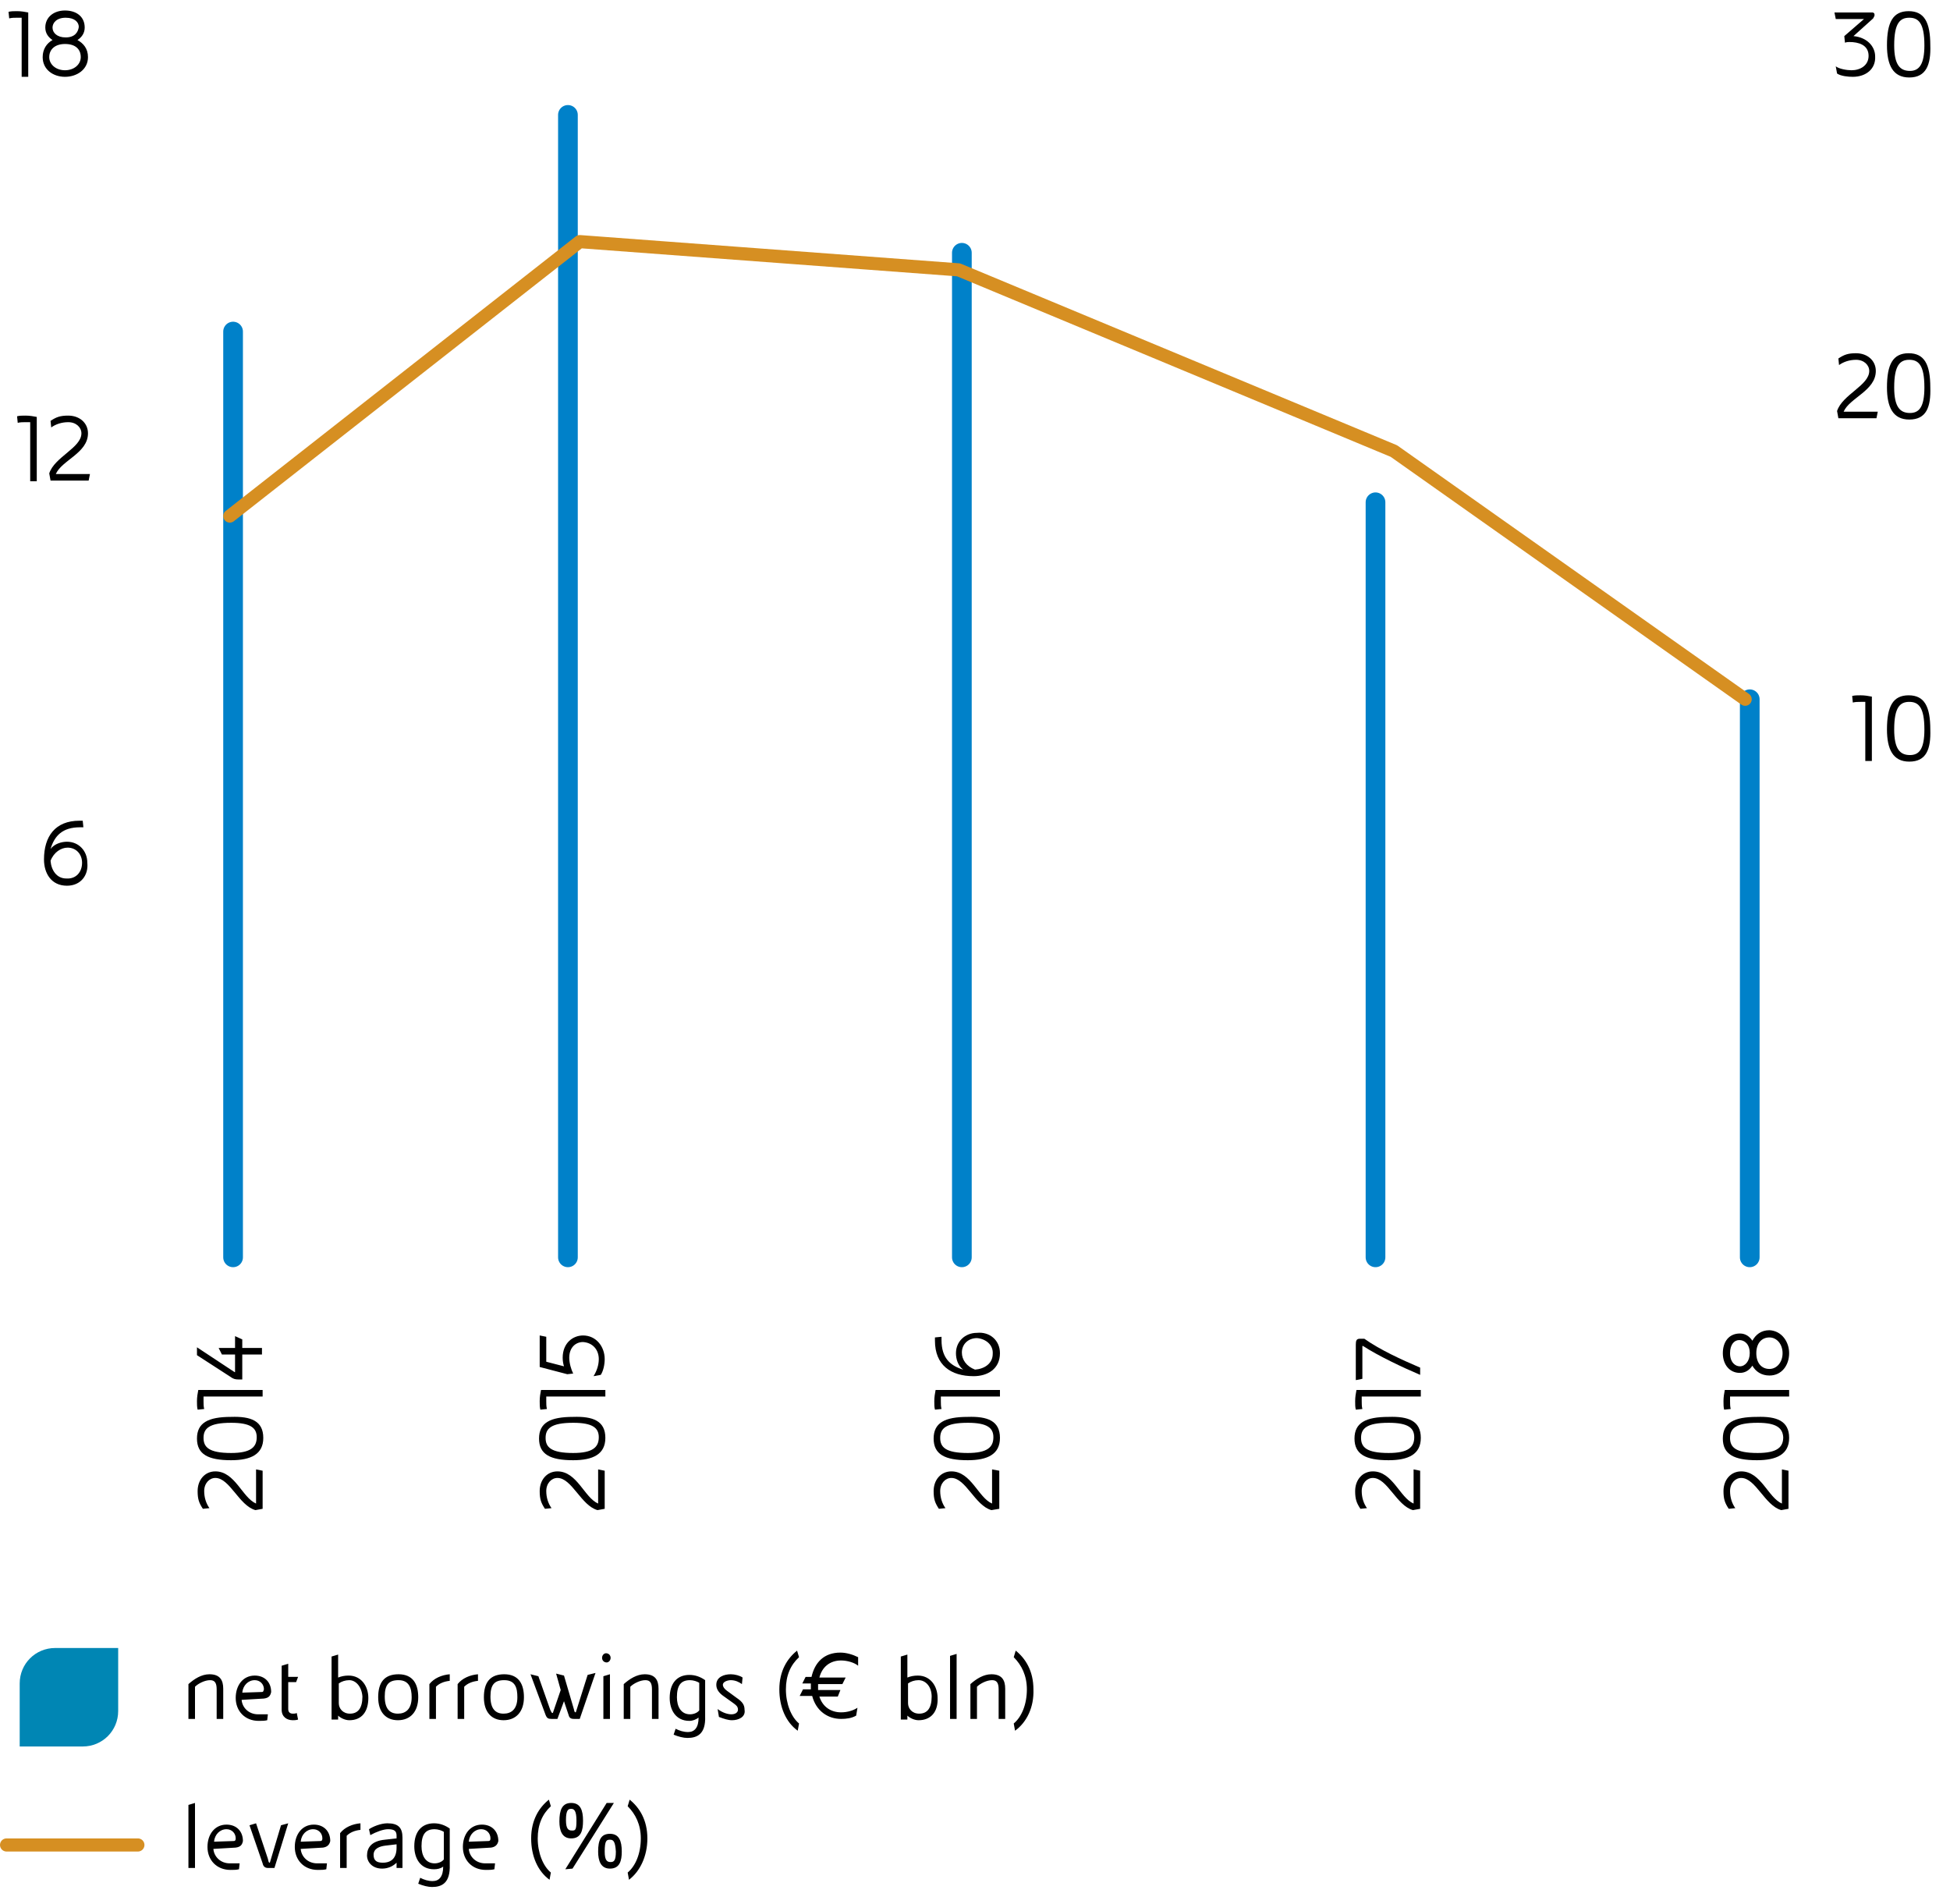 <svg xmlns="http://www.w3.org/2000/svg" width="297" height="290" viewBox="0 0 297 290"><style>.st32,.st34{fill:none;stroke:#0081c9;stroke-width:3;stroke-linecap:round;stroke-linejoin:round;stroke-miterlimit:10}.st34{stroke:#d68f22;stroke-width:2}.st57{display:inline}</style><g id="Grafik"><path d="M282.2 11.7c-.7 0-1.8-.1-2.4-.5l-.2-1.1c.5.4 1.7.6 2.4.6 1.3 0 2.6-.7 2.6-2.2 0-1.7-1.6-2.1-2.9-2.1-.2 0-.4 0-.7.1l-.1-1 3-2.6h-4.3l-.2-1h5.8c.1 0 .3.1.3.3v.2l-.2.4-3 2.7c2.1.2 3.3 1.6 3.3 3.1.1 1.9-1.4 3.1-3.4 3.1zM290.8 11.8c-2.5 0-3.4-1.9-3.4-4.9 0-3.5.9-5.2 3.3-5.2s3.3 1.7 3.3 5.2c.1 2.9-.6 4.9-3.2 4.9zm2.3-4.9c0-3.4-.9-4.2-2.3-4.2s-2.3.8-2.3 4.2c0 3 .9 3.9 2.4 3.9 1.4 0 2.2-1 2.2-3.9zM285.8 63.7H280l-.2-1.1c.8-2.5 4.9-3.9 4.9-6.1 0-.9-.8-1.7-2-1.7-1 0-1.9.3-2.6.8l-.1-1c.9-.6 1.5-.8 2.7-.8 1.7 0 3 1.1 3 2.7 0 3-4 4.1-4.9 6.2h5.2l-.2 1zM290.8 63.9c-2.5 0-3.4-1.9-3.4-4.9 0-3.5.9-5.2 3.3-5.2s3.3 1.7 3.3 5.2c.1 3-.6 4.9-3.2 4.9zm2.3-4.9c0-3.4-.9-4.2-2.3-4.2s-2.3.8-2.3 4.2c0 3 .9 3.9 2.4 3.9 1.4 0 2.2-.9 2.2-3.9zM284.1 115.8v-8.9h-.7c-.4 0-.8 0-1.2.1l-.1-1c.4-.1.8-.1 1.3-.1.6 0 1.2.1 1.7.2v9.8h-1zM290.8 116c-2.5 0-3.4-1.9-3.4-4.9 0-3.5.9-5.2 3.3-5.2s3.3 1.7 3.3 5.2c.1 3-.6 4.9-3.2 4.9zm2.3-4.9c0-3.4-.9-4.2-2.3-4.2s-2.3.8-2.3 4.2c0 3 .9 3.9 2.4 3.9 1.4 0 2.2-.9 2.2-3.9zM3.3 11.6V2.7h-.7c-.4 0-.8 0-1.2.1l-.1-1c.4-.1.8-.1 1.3-.1.6 0 1.2.1 1.7.2v9.8h-1zM9.9 11.7c-1.8 0-3.4-1.1-3.4-3 0-1.2.6-2.1 1.5-2.6-.6-.4-1.1-1-1.1-1.9 0-1.6 1.3-2.6 3-2.6s3 .9 3 2.6c0 .9-.5 1.5-1.1 1.9.9.5 1.6 1.3 1.6 2.6 0 1.9-1.7 3-3.5 3zm0-5c-1.5 0-2.4.8-2.4 2 0 1.1 1 2 2.4 2s2.4-.9 2.4-2c0-1.2-.8-2-2.4-2zM12 4.1c0-.7-.6-1.4-2-1.4s-2 .8-2 1.5c0 .8.7 1.5 2 1.5 1.4 0 1.9-.8 2-1.6zM4.6 73.2v-8.9h-.7c-.4 0-.8 0-1.2.1l-.1-1c.4-.1.8-.1 1.3-.1.6 0 1.2.1 1.7.2v9.8h-1zM13.5 73.2H7.7l-.2-1.1c.8-2.5 4.9-3.9 4.9-6.1 0-.9-.8-1.7-2-1.7-1 0-1.9.3-2.6.8l-.1-1c.9-.6 1.5-.8 2.7-.8 1.7 0 3 1.1 3 2.7 0 3-4 4.1-4.9 6.2h5.2l-.2 1zM10.2 134.9c-2.4 0-3.5-1.9-3.5-4 0-3.5 1.7-5.9 5.4-5.9h.5l.1 1h-.5c-2.7 0-3.9 1.3-4.5 3.3.6-.8 1.7-1.1 2.5-1.1 1.8 0 3.1 1.4 3.1 3.2.2 1.9-1 3.5-3.1 3.5zm2.3-3.5c0-1.3-.9-2.3-2.2-2.3-1 0-2.1.7-2.6 2 .1 1.4.9 2.7 2.4 2.7 1.5.1 2.4-1 2.4-2.4zM40 224v5.8l-1.1.2c-2.5-.7-3.9-4.9-6.1-4.9-.9 0-1.7.8-1.7 2 0 1 .3 1.9.8 2.6l-1 .1c-.6-.9-.8-1.5-.8-2.7 0-1.7 1.1-3 2.7-3 3 0 4.1 4 6.2 4.9v-5.2l1 .2zM40.1 219c0 2.5-1.9 3.4-4.9 3.4-3.5 0-5.2-.9-5.2-3.3s1.7-3.3 5.2-3.3c3-.1 4.9.6 4.9 3.2zm-4.9-2.3c-3.4 0-4.2.9-4.2 2.3s.8 2.3 4.2 2.3c3 0 3.9-.9 3.9-2.4 0-1.4-.9-2.2-3.9-2.2zM40 212.7h-9v.7c0 .4 0 .8.1 1.2l-1 .1c-.1-.4-.1-.8-.1-1.3 0-.6.1-1.2.2-1.7H40v1zM36.9 204v1.3h3v1h-3v3.8h-.6c-.5 0-.8-.1-1.2-.4l-5.1-3.3v-1.2l5.3 3.5c.2.1.4.3.5.3v-2.7h-2l-.5-1h2.5v-1.8l1.1.5zM92.1 224v5.8l-1.1.2c-2.5-.7-3.9-4.9-6.1-4.9-.9 0-1.7.8-1.7 2 0 1 .3 1.9.8 2.6l-1 .1c-.6-.9-.8-1.5-.8-2.7 0-1.7 1.1-3 2.7-3 3 0 4.1 4 6.2 4.9v-5.2l1 .2zM92.2 219c0 2.5-1.9 3.4-4.9 3.4-3.5 0-5.2-.9-5.2-3.3s1.7-3.3 5.2-3.3c3-.1 4.9.6 4.9 3.2zm-4.9-2.3c-3.4 0-4.2.9-4.2 2.3s.8 2.3 4.2 2.3c3 0 3.9-.9 3.9-2.4 0-1.4-.9-2.2-3.9-2.2zM92.1 212.7h-8.9v.7c0 .4 0 .8.1 1.2l-1 .1c-.1-.4-.1-.8-.1-1.3 0-.6.1-1.2.2-1.7h9.8v1zM88.8 203.4c2 0 3.3 1.7 3.3 3.6 0 .8-.2 1.8-.6 2.4l-1.1.2c.5-.8.8-1.7.8-2.6 0-1.4-.9-2.5-2.4-2.6-1.1 0-2.1.8-2.1 2.4 0 .8.3 1.8.6 2.4l-.9.1-4.2-1.1v-4.8l1 .2v3.8l2.7.7c-.1-.3-.2-.8-.2-1.3 0-2.3 1.6-3.4 3.1-3.4z"/><g><path d="M152.2 224v5.8l-1.2.2c-2.5-.7-3.9-4.9-6.1-4.9-.9 0-1.7.8-1.7 2 0 1 .3 1.9.8 2.6l-1 .1c-.6-.9-.8-1.5-.8-2.7 0-1.7 1.1-3 2.7-3 3 0 4.1 4 6.2 4.9v-5.2l1.1.2zM152.3 219c0 2.5-1.9 3.4-4.9 3.4-3.5 0-5.2-.9-5.2-3.3s1.7-3.3 5.2-3.3c3-.1 4.9.6 4.9 3.2zm-4.9-2.3c-3.4 0-4.2.9-4.2 2.3s.8 2.3 4.2 2.3c3 0 3.9-.9 3.9-2.4 0-1.4-.9-2.2-3.9-2.2zM152.2 212.7h-8.9v.7c0 .4 0 .8.1 1.2l-1 .1c-.1-.4-.1-.8-.1-1.3 0-.6.1-1.2.2-1.7h9.8v1zM152.3 206.1c0 2.4-1.9 3.5-4 3.5-3.5 0-5.9-1.7-5.9-5.4v-.5l1-.1v.5c0 2.7 1.3 3.9 3.3 4.5-.8-.6-1.1-1.6-1.1-2.5 0-1.8 1.4-3.1 3.2-3.1 1.9-.2 3.5 1.1 3.5 3.1zm-3.5-2.3c-1.3 0-2.3.9-2.3 2.2 0 1.1.7 2.1 2 2.6 1.4-.1 2.7-.9 2.7-2.4.1-1.4-1.1-2.3-2.4-2.4z"/></g><g><path d="M216.3 224v5.8l-1.1.2c-2.5-.7-3.9-4.9-6.1-4.9-.9 0-1.7.8-1.7 2 0 1 .3 1.9.8 2.6l-1 .1c-.6-.9-.8-1.5-.8-2.7 0-1.7 1.1-3 2.7-3 3 0 4.1 4 6.2 4.9v-5.2l1 .2zM216.4 219c0 2.5-1.9 3.4-4.9 3.4-3.5 0-5.2-.9-5.2-3.3s1.7-3.3 5.2-3.3c3-.1 4.9.6 4.9 3.2zm-4.9-2.3c-3.4 0-4.2.9-4.2 2.3s.8 2.3 4.2 2.3c3 0 3.9-.9 3.9-2.4 0-1.4-.9-2.2-3.9-2.2zM216.3 212.7h-8.9v.7c0 .4 0 .8.1 1.2l-1 .1c-.1-.4-.1-.8-.1-1.3 0-.6.1-1.2.2-1.7h9.8v1zM216.3 208.3v1.1c-2.6-1.1-6.4-2.9-8.7-4.4h-.1v5l-1 .2v-5.4c0-.6.1-.9.6-.9h.7c2.4 1.7 5.7 3.2 8.5 4.4z"/></g><path class="st32" d="M35.5 50.5v141M146.5 38.5v153"/><g><path d="M272.4 224v5.8l-1.1.2c-2.5-.7-3.9-4.9-6.1-4.9-.9 0-1.7.8-1.7 2 0 1 .3 1.9.8 2.6l-1 .1c-.6-.9-.8-1.5-.8-2.7 0-1.7 1.1-3 2.7-3 3 0 4.1 4 6.2 4.9v-5.2l1 .2zM272.5 219c0 2.5-1.9 3.4-4.9 3.4-3.5 0-5.2-.9-5.2-3.3s1.7-3.3 5.2-3.3c3-.1 4.9.6 4.9 3.2zm-4.8-2.3c-3.4 0-4.2.9-4.2 2.3s.8 2.3 4.2 2.3c3 0 3.9-.9 3.9-2.4-.1-1.4-1-2.2-3.9-2.2zM272.4 212.7h-8.9v.7c0 .4 0 .8.1 1.2l-1 .1c-.1-.4-.1-.8-.1-1.3 0-.6.1-1.2.2-1.7h9.8v1zM272.5 206.1c0 1.8-1.1 3.4-3 3.4-1.2 0-2.1-.6-2.6-1.5-.4.6-1 1.1-1.9 1.1-1.6 0-2.6-1.3-2.6-3s.9-3 2.6-3c.9 0 1.5.5 1.9 1.1.5-.9 1.3-1.6 2.6-1.6 1.9.1 3 1.8 3 3.5zm-7.6-2c-.7 0-1.4.6-1.4 2s.8 2 1.5 2c.8 0 1.5-.8 1.5-2 0-1.4-.8-2-1.6-2zm2.6 2c0 1.5.8 2.4 2 2.4 1.1 0 2-1 2-2.4s-.9-2.4-2-2.4c-1.2 0-2 .9-2 2.4z"/></g><path class="st32" d="M266.5 106.5v85M86.5 17.5v174M209.5 76.5v115"/><path d="M13 266H3v-9.6c0-3 2.4-5.4 5.4-5.4H18v9.6c0 3-2.4 5.4-5.4 5.4" fill="#0086b4"/><path class="st34" d="M21 281H1M35 78.6l53.3-41.8 57.7 4.3 66.3 27.6 53.5 37.8"/></g><g id="EN"><g id="net_b..._3_"><path d="M33 261.8v-4.5c0-1-.3-1.4-1-1.4-.8 0-1.8.5-2.3 1v4.9h-1v-5.3c.9-.8 2-1.5 3.2-1.5 1.6 0 2.1.9 2.1 2.2v4.6h-1zM40.2 258.7l-3.4.2c.1 1.2 1.1 2.2 2.5 2.2h1.5l-.1.9c-.4.1-.8.1-1.3.1-2.1 0-3.5-1.5-3.5-3.5 0-1.9 1.1-3.4 2.9-3.4 1.5 0 2.5 1 2.5 2.5-.1.5-.3.9-1.1 1zm0-1.4c0-.8-.6-1.4-1.4-1.4-1 0-1.8.8-1.9 1.9l3-.1c.2 0 .2-.1.3-.4zM45.1 256.2h-1.2v4.1c0 .5.3.7.7.7.2 0 .4 0 .6-.1l.2 1c-.3.1-.6.1-.8.1-.9 0-1.7-.5-1.7-1.6v-6.7l1-.3v2h1.5l-.3.8zM53.2 262c-.7 0-1.4-.4-1.7-.7v.6h-1v-9.6l1-.3v3.5c.5-.2 1-.3 1.6-.3 1.9 0 3 1.6 3 3.4 0 2.1-1 3.4-2.9 3.4zm0-6.1c-.6 0-1.2.2-1.6.5v3c0 .8.6 1.6 1.7 1.6 1.2 0 1.9-.8 1.9-2.6-.1-1.5-1-2.5-2-2.5zM60.6 262c-1.8 0-3-1.2-3-3.5 0-2.2.9-3.5 3.1-3.5s3 1.5 3 3.5c0 2.2-1.2 3.5-3.1 3.5zm.1-6.1c-1.5 0-2.1.7-2.1 2.5 0 1.9.8 2.6 2 2.6s2.1-.7 2.1-2.5c0-1.4-.4-2.6-2-2.6zM68.5 256c-.9.1-1.6.4-2.1.9v4.9h-1v-5.3c.7-.9 1.9-1.4 3.1-1.5v1zM72.8 256c-.9.1-1.6.4-2.1.9v4.9h-1v-5.3c.7-.9 1.9-1.4 3.1-1.5v1zM76.7 262c-1.8 0-3-1.2-3-3.5 0-2.2.9-3.5 3.1-3.5s3 1.5 3 3.5c0 2.2-1.2 3.5-3.1 3.5zm.1-6.1c-1.5 0-2.1.7-2.1 2.5 0 1.9.8 2.6 2 2.6s2.1-.7 2.1-2.5c0-1.4-.3-2.6-2-2.6zM88.3 261.8h-.9c-.5 0-.7-.2-.8-.6l-.7-2.1-1 2.7H84c-.5 0-.7-.1-.9-.6l-2.3-6.2 1.2.3 1.8 5.1c.2.4.2.5.4.5l1.2-3.5-.7-2.5 1.2.3 1.5 5.1c.1.4.1.5.3.5l1.8-5.7 1.2-.3-2.4 7zM92.4 253.2c-.4 0-.7-.3-.7-.7 0-.4.3-.7.6-.7.4 0 .7.3.7.7 0 .4-.3.7-.6.7zm-.5 8.6v-6.5l1-.3v6.8h-1zM99.3 261.8v-4.5c0-1-.3-1.4-1-1.4-.8 0-1.8.5-2.3 1v4.9h-1v-5.3c.9-.8 2-1.5 3.2-1.5 1.6 0 2.1.9 2.1 2.2v4.6h-1zM104.7 264.7c-.6 0-1.4-.2-2.1-.5l.3-.9c.6.3 1.2.5 1.9.5 1 0 1.6-.7 1.6-2.2-.4.3-.9.5-1.4.5-2.1 0-3-1.7-3-3.5 0-2.2 1.1-3.5 3-3.5.9 0 1.7.3 2.4.8v5.5c.1 2.7-1.2 3.3-2.7 3.3zm1.8-8.4c-.3-.2-.9-.4-1.4-.4-1.4 0-2 .8-2 2.6 0 1.4.6 2.6 2 2.6.5 0 1.1-.2 1.4-.6v-4.2zM111.5 262c-.6 0-1.2-.2-2-.5l-.2-1.2c.8.6 1.6.8 2.1.8.6 0 1-.3 1-.7 0-.5-.3-.7-.7-1l-1.4-1c-.9-.6-1.2-1.2-1.2-1.8 0-1.2 1.2-1.6 2.2-1.6.6 0 1.4.2 1.8.5l-.1 1c-.4-.3-1-.6-1.7-.6-.4 0-1.2.2-1.2.7 0 .3.2.6.6.9l1.5 1.1c.9.6 1.2 1.1 1.2 1.8.2 1.1-.9 1.6-1.9 1.6zM121.5 263.6c-1.8-1.3-2.8-3.6-2.8-6.3 0-2.8 1.2-4.7 2.7-5.9l.3 1c-1.3 1.2-2 2.8-2 4.9 0 2.2.8 4.2 2 5.2l-.2 1.1zM130.7 253.7c-.6-.5-1.7-.8-2.6-.8-1.7 0-2.9 1-3.3 2.6h4l-.5 1h-3.7v.9h3.4l-.4 1h-2.8c.5 1.6 1.8 2.4 3.3 2.4 1 0 1.9-.3 2.5-.7l-.2 1.2c-.7.4-1.5.5-2.3.5-2 0-3.8-1.2-4.4-3.5h-1.9l.5-1h1.2v-.5-.4h-1.3l.5-1h.9c.5-2.2 1.9-3.7 4.4-3.7.9 0 1.9.3 2.7.7v1.3zM139.9 262c-.7 0-1.4-.4-1.7-.7v.6h-1v-9.6l1-.3v3.5c.5-.2 1-.3 1.6-.3 1.9 0 3 1.6 3 3.4.1 2.1-1 3.4-2.9 3.4zm0-6.1c-.6 0-1.2.2-1.6.5v3c0 .8.6 1.6 1.7 1.6 1.2 0 1.9-.8 1.9-2.6 0-1.5-.9-2.5-2-2.5zM144.7 261.8v-9.6l1-.3v9.9h-1zM152.1 261.8v-4.5c0-1-.3-1.4-1-1.4-.8 0-1.8.5-2.3 1v4.9h-1v-5.3c.9-.8 2-1.5 3.2-1.5 1.6 0 2.1.9 2.1 2.2v4.6h-1zM154.6 263.6l-.2-1.1c1.2-1 2-2.9 2-5.2 0-2.1-.8-3.7-2-4.9l.3-1c1.5 1.2 2.7 3.1 2.7 5.9.1 2.7-1 5-2.8 6.3z"/></g><path d="M28.7 284.5v-9.6l1-.3v9.9h-1zM35.9 281.4l-3.4.2c.1 1.2 1.1 2.2 2.5 2.2h1.5l-.1.9c-.4.1-.8.1-1.3.1-2.1 0-3.5-1.5-3.5-3.5 0-1.9 1.1-3.4 2.9-3.4 1.5 0 2.5 1 2.5 2.5-.1.5-.3.9-1.1 1zm0-1.4c0-.8-.6-1.4-1.4-1.4-1 0-1.8.8-1.9 1.9l3-.1c.2 0 .3-.1.3-.4zM41.8 284.5h-1c-.4 0-.7-.2-.8-.7l-2-5.8 1-.3 1.8 5.4c.1.4.1.6.3.6l1.7-5.7 1.1-.3-2.1 6.8zM49.2 281.4l-3.4.2c.1 1.2 1.1 2.2 2.5 2.2h1.5l-.1.9c-.4.1-.8.1-1.3.1-2.1 0-3.5-1.5-3.5-3.5 0-1.9 1.1-3.4 2.9-3.4 1.5 0 2.5 1 2.5 2.5-.1.5-.4.9-1.1 1zm-.1-1.4c0-.8-.6-1.4-1.4-1.4-1 0-1.8.8-1.9 1.9l3-.1c.2 0 .3-.1.3-.4zM54.9 278.7c-.9.1-1.6.4-2.1.9v4.9h-1v-5.3c.7-.9 1.9-1.4 3.1-1.5v1zM60.4 284.5v-.8c-.6.6-1.4.9-2.2.9-1.5 0-2.3-1-2.3-2 0-1.2.7-2.2 2.7-2.4l1.8-.2v-.4c0-.7-.3-1-1.3-1-.7 0-1.8.4-2.7.9l-.2-.9c.6-.4 1.8-.9 2.8-.9 1.7 0 2.3.7 2.3 2.2v4.6h-.9zm0-3.6l-1.7.2c-.8.1-1.8.4-1.8 1.4 0 .9.5 1.2 1.4 1.2 1.3 0 2.1-.7 2.1-2.3v-.5zM65.8 287.4c-.6 0-1.4-.2-2.1-.5l.3-.9c.6.3 1.2.5 1.9.5 1 0 1.6-.7 1.6-2.2-.4.3-.9.4-1.4.4-2.1 0-3-1.7-3-3.5 0-2.2 1.1-3.5 3-3.5.9 0 1.7.3 2.4.8v5.5c.1 2.8-1.2 3.4-2.7 3.4zm1.8-8.4c-.3-.2-.9-.4-1.4-.4-1.4 0-2 .8-2 2.6 0 1.4.6 2.6 2 2.6.5 0 1.1-.2 1.4-.6V279zM74.8 281.4l-3.4.2c.1 1.2 1.1 2.2 2.5 2.2h1.5l-.1.9c-.4.1-.8.1-1.3.1-2.1 0-3.5-1.5-3.5-3.5 0-1.9 1.1-3.4 2.9-3.4 1.5 0 2.5 1 2.5 2.5-.1.5-.4.9-1.1 1zm-.1-1.4c0-.8-.6-1.4-1.4-1.4-1 0-1.8.8-1.9 1.9l3-.1c.2 0 .3-.1.3-.4zM83.7 286.3c-1.8-1.3-2.8-3.6-2.8-6.3 0-2.8 1.2-4.7 2.7-5.9l.3 1c-1.3 1.2-2 2.8-2 4.9 0 2.2.8 4.2 2 5.2l-.2 1.1zM87 280c-1.4 0-1.8-1.2-1.8-2.6 0-1.7.4-2.8 1.8-2.8s1.8 1.1 1.8 2.7c0 1.5-.3 2.7-1.8 2.7zm.2 4.6l-1.1.1 6.3-10.1h1.1l-6.3 10zm.6-7.3c0-1.6-.4-1.8-.8-1.8s-.8.1-.8 1.7c0 1.4.4 1.6.9 1.6s.7 0 .7-1.5zm5.1 7.3c-1.4 0-1.8-1.2-1.8-2.6 0-1.7.4-2.7 1.8-2.7s1.8 1.1 1.8 2.7c0 1.4-.3 2.6-1.8 2.6zm0-4.4c-.5 0-.8.1-.8 1.8 0 1.4.4 1.6.9 1.6s.8-.2.8-1.6c-.1-1.6-.4-1.8-.9-1.8zM95.8 286.3l-.2-1.1c1.2-1 2-2.9 2-5.2 0-2.1-.8-3.7-2-4.9l.3-1c1.5 1.2 2.7 3.1 2.7 5.9 0 2.7-1.1 5-2.8 6.3z"/></g></svg>